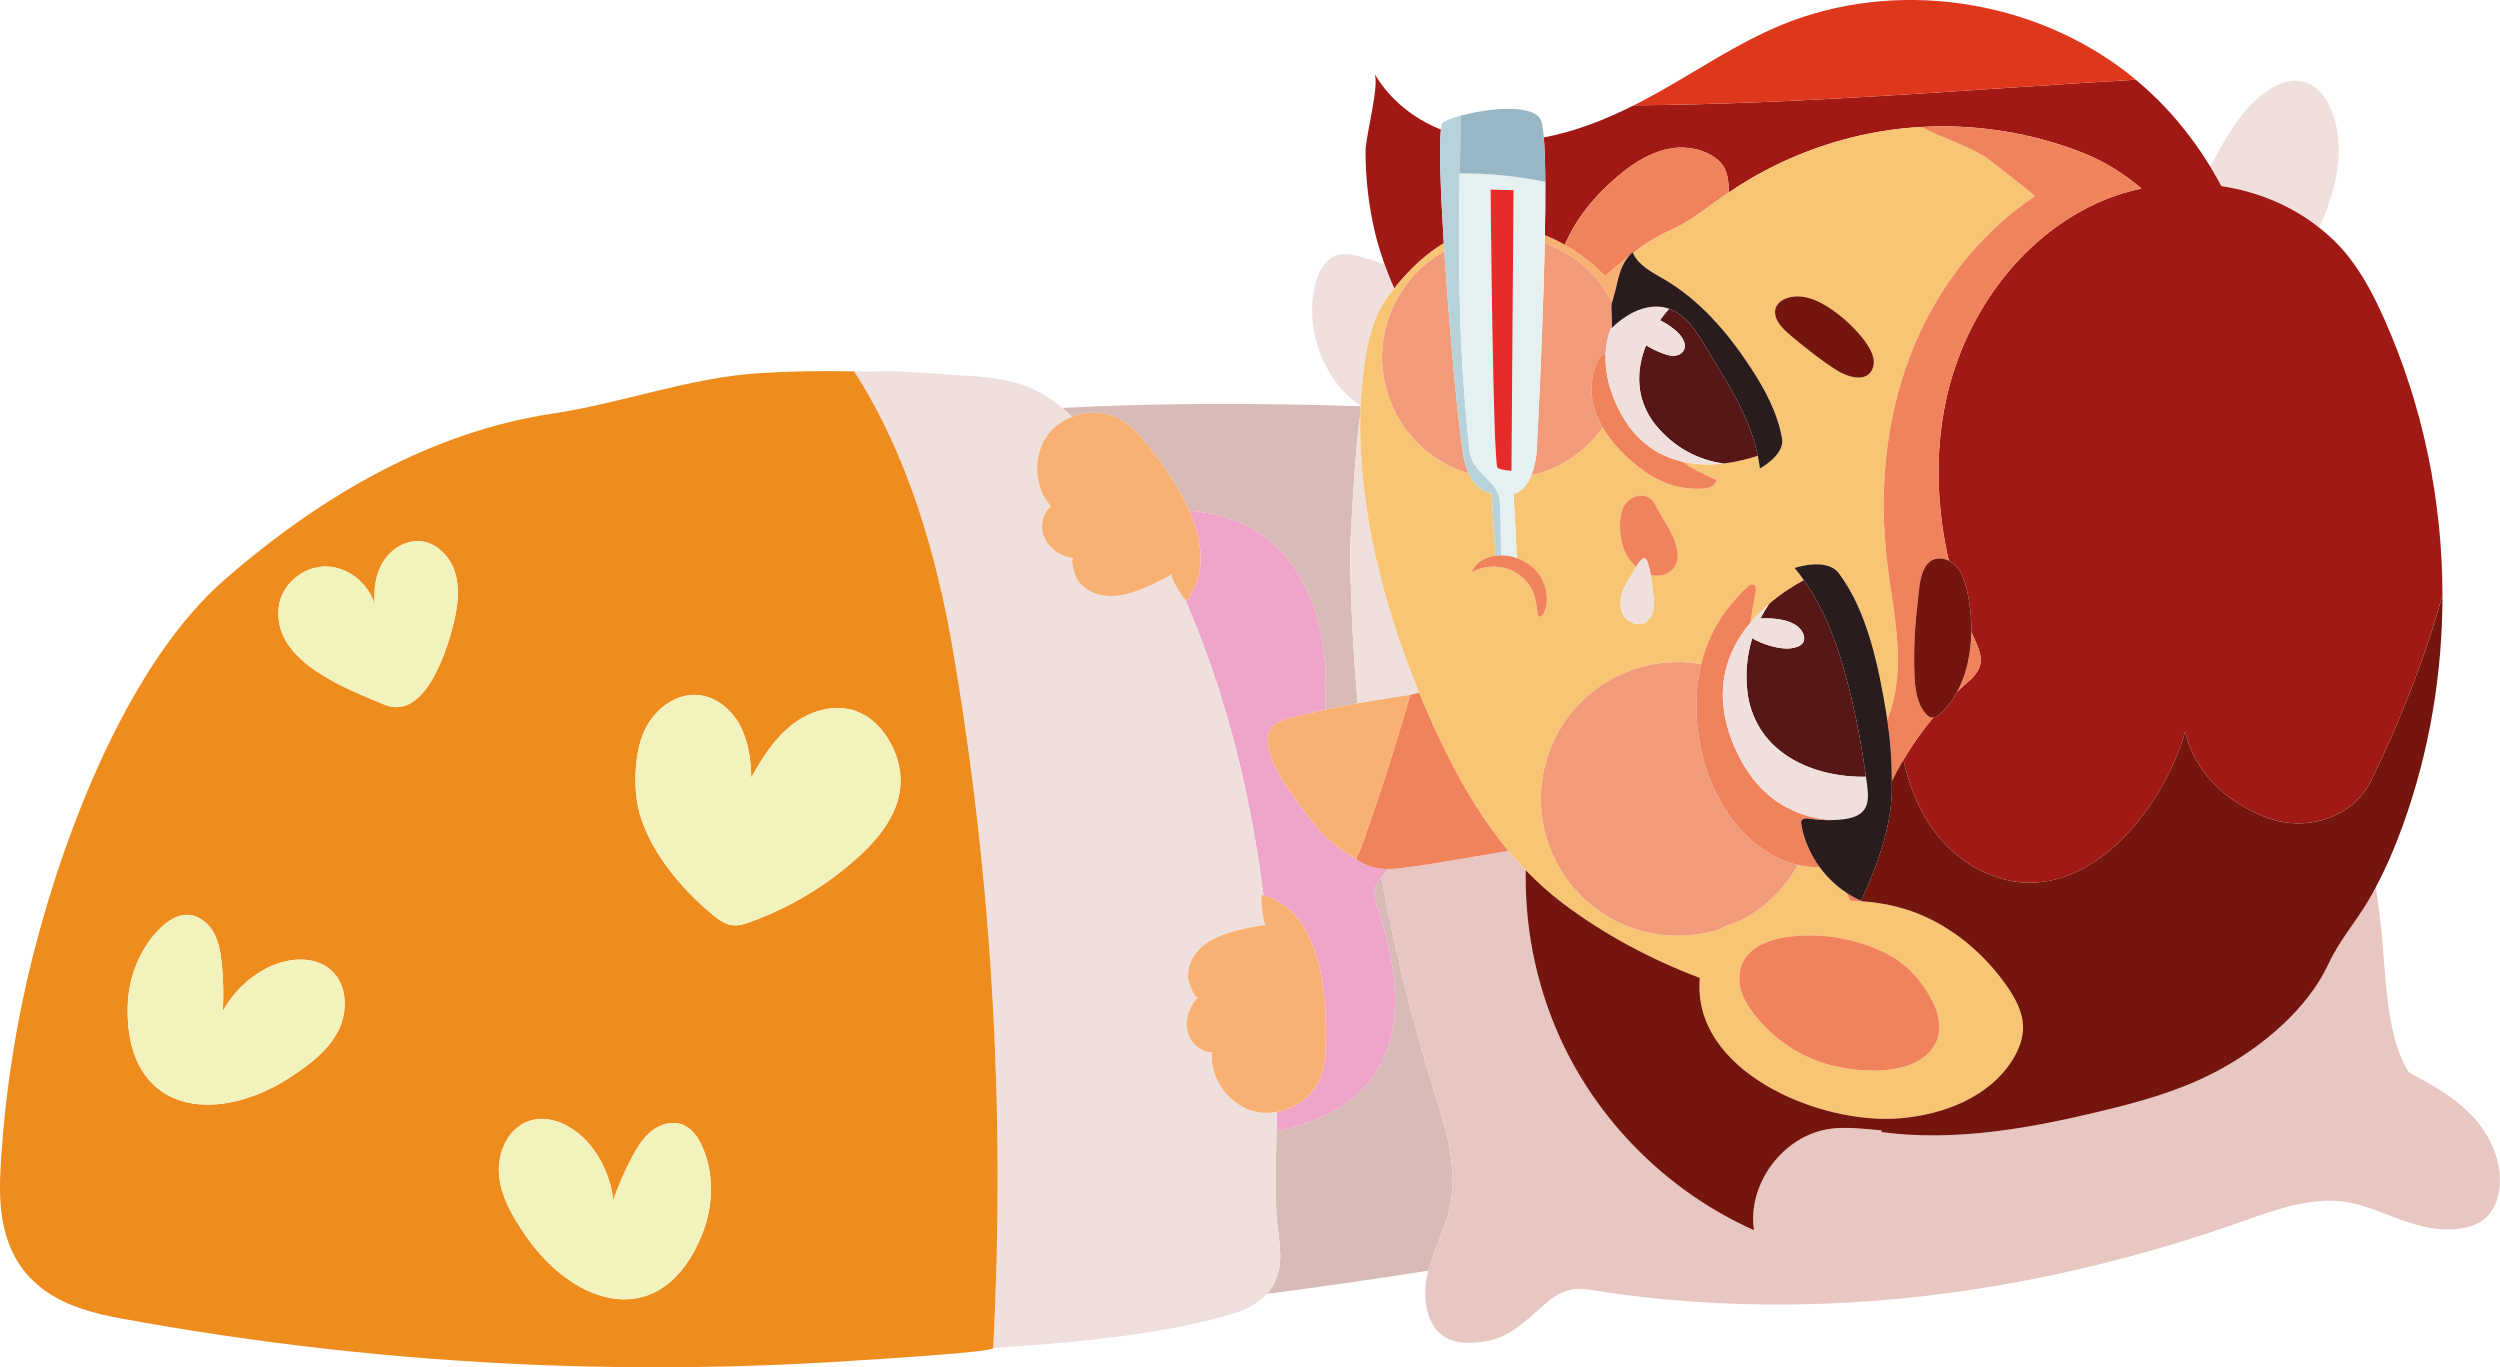 <svg xmlns="http://www.w3.org/2000/svg" id="Layer_2" width="1978.25" height="1081.91" viewBox="0 0 1978.25 1081.91"><g id="Capa_1"><path d="m1134.19,861.49c-1.12-3.62-2.21-7.25-3.31-10.89-15.49-51.27-28.08-103.55-37.84-156.47-2.42,3.08-4.61,6.35-5.32,10.15-.89,4.85.77,9.77,2.36,14.44,14.96,44.03,23.23,96.43-4.2,133.98-15.02,20.56-38.03,32.26-62.05,38.98-3.39.95-8.2,2.32-13.7,3.74-.46,21.45-1.17,42.94-.12,64.2,1.12,22.64,9.51,44.64-7.53,64.15,8.09-1.04,16.18-2.08,24.26-3.16,34.55-4.64,69.05-9.79,103.54-15.16,4.55-17.26,13.39-33.18,17.12-50.67,6.66-31.26-3.83-63.1-13.21-93.29Z" fill="#d8bab6" stroke-width="0"></path><path d="m887.69,332.54c8,4.79,14.28,11.94,20.1,19.22,3.73,4.67,7.72,9.88,11.71,15.5,7.84,11.05,15.65,23.67,21.41,36.75,5.77.53,11.53,1.29,17.21,2.43,64.99,12.95,91.03,72.32,90.93,134.57-.01,6.75-.37,13.7-.28,20.55,8.39-1.81,16.87-3.47,25.54-5.02-3.53-39.79-5.57-79.76-5.88-119.78-.06-7.99,4.15-88.22,8.1-109.36.05-1.99.1-3.99.19-5.97-78.71-2.41-157.58-2.8-236.18,1.34,2.67,2.24,5.26,4.59,7.76,7.05,12.72-4.87,27.65-4.29,39.38,2.73Z" fill="#d8bab6" stroke-width="0"></path><path d="m1835.15,180.06c13.56-29.55,21.59-63.08,9.86-92.38-3.36-8.39-8.55-16.35-16.17-20.55-19.25-10.58-42.01,6.9-55.76,25.13-9.58,12.69-17.24,26.04-23.88,39.91,3,4.95,5.86,9.98,8.56,15.1,28.29,4.22,55.3,15.3,77.39,32.79Z" fill="#efe0de" stroke-width="0"></path><path d="m1098.12,234.92c1.73-2.35,3.46-4.59,5.19-6.76-2.87-6.27-5.35-12.61-7.64-18.96-6.07-2.09-12.17-4.08-18.33-5.84-6.55-1.87-13.59-3.53-20.06-1.17-9.69,3.54-14.84,14.85-17.08,25.44-7.47,35.4,7.93,74.43,36.52,93.49.56-12.71,1.78-25.26,3.77-37.57,2.72-16.91,7.32-34.59,17.62-48.62Z" fill="#efe0de" stroke-width="0"></path><path d="m1123,548.05c-28.23-68.69-48.42-147.09-46.47-220.65-3.95,21.15-8.16,101.37-8.1,109.36.32,40.02,2.35,79.99,5.88,119.78,13.24-2.37,26.94-4.53,41.66-6.72,0-.02,3-.77,7.02-1.77Z" fill="#efe0de" stroke-width="0"></path><path d="m1953.14,879.92c-12.47-12.16-27.58-20.99-42.83-28.99-1.95-1.02-3.99-2.11-5.18-4.05-18.59-30.24-17.29-86.17-21.9-120.96-1.06-8.02-2.13-16.05-3.19-24.07-1.86,3.49-3.7,6.98-5.71,10.38-10.23,17.36-23.23,32.03-31.7,50.32-16.79,36.26-52.97,66.06-87.67,84.68-29.6,15.88-62.34,24.87-95.02,32.66-56.09,13.36-114.09,23.54-171.24,15.9.14-.43.24-.88.38-1.32-13.67-1.17-27.64-3.06-40.95-1.24-36.84,5.04-65.64,43.43-60.19,80.21-64.78-28.81-118.86-80.99-149.97-144.71-20.73-42.47-31.15-89.86-30.72-137.09,0-1,.02-2.03.02-3.08-4.74-4.92-9.26-10.04-13.62-15.29-15.18,2.56-30.35,5.12-45.52,7.69-10.97,1.85-21.95,3.71-32.99,5.12-5.8.74-11.42,1.57-17.03,1.59-.89,1.19-1.79,2.37-2.71,3.51-.79.97-1.59,1.94-2.36,2.93,9.76,52.92,22.35,105.21,37.84,156.47,1.09,3.63,2.18,7.26,3.31,10.89,9.38,30.19,19.87,62.02,13.21,93.29-3.73,17.49-12.57,33.42-17.12,50.67-.28,1.06-.6,2.11-.85,3.18-4.22,18.51-.75,41.42,15.03,50.08,6.39,3.51,13.88,4.13,21.12,3.79,28.06-1.32,38.7-15.11,58.2-31.61,18.17-15.37,27.56-11.08,51.51-7.68,54.87,7.8,110.44,10.47,165.91,8.51,109.46-3.84,218.46-25.61,322.99-61.64,29.05-10.01,63.7-24.6,94.6-18.53,29.34,5.76,53.25,24.16,85.38,20.93,8.09-.81,16.39-3.05,22.65-8.63,7.85-7,11.28-18.33,11.41-29.12.26-19.61-9.15-38.15-22.14-51.88-.96-1.02-1.98-1.97-2.97-2.94Z" fill="#e8c7c3" stroke-width="0"></path><path d="m1085.24,685.85c-4.42-1.44-8.49-3.54-12.25-6.1.24-.59.45-1.19.69-1.78-.26.51-.47,1.07-.74,1.58-10.33-6.39-19.36-12.15-27.77-21.42-8.19-9.03-15.22-19.01-22.18-28.99-7.67-10.99-15.44-22.3-18.77-35.28-1.59-6.18-1.89-13.39,2.19-18.29,2.74-3.29,6.86-5.2,10.99-6.34,10.55-2.91,20.92-5.4,31.4-7.66-.09-6.85.27-13.8.28-20.55.1-62.25-25.94-121.62-90.93-134.57-5.69-1.13-11.44-1.9-17.21-2.43,7.88,17.86,11.94,36.57,6.92,53.31-1.55,5.2-5.21,14.81-9.23,18.12-.17-.14-.45-.47-.79-.88,25.84,59.33,43.56,122.45,54.75,186.27,2.77,15.82,5.14,31.69,7.19,47.61,5.26.98,12.82,5.65,16.82,8.54,24.54,17.71,31.15,56.66,32.35,88.69.26,6.89.27,13.46.15,19.43-.18,9.32-.81,18.81-4.24,27.48-5.65,14.28-19.44,24.57-34.46,27.31-.05,5.17-.14,10.35-.25,15.53,5.5-1.42,10.31-2.79,13.7-3.74,24.02-6.72,47.03-18.42,62.05-38.98,27.43-37.55,19.17-89.95,4.2-133.98-1.59-4.67-3.26-9.59-2.36-14.44.71-3.81,2.9-7.07,5.32-10.15.78-.99,1.58-1.97,2.36-2.93.92-1.14,1.82-2.31,2.71-3.51-4.29.01-8.56-.44-12.89-1.85Z" fill="#eea5c9" stroke-width="0"></path><path d="m1123,548.05c-4.02,1-7.02,1.75-7.02,1.77-3.21,10.92-6.45,21.85-9.77,32.76-.05.17-.1.33-.15.5-3.28,10.8-6.64,21.6-10.13,32.37-.01.04-.02.08-.04.11-.03.08-.06.16-.08.24-.66,2.04-1.35,4.07-2.02,6.11-2.87,8.71-5.8,17.4-8.88,26.06-.03.08-.06.17-.09.26-3.45,9.72-6.48,20.47-11.15,29.72-.23.59-.45,1.19-.69,1.78,3.76,2.56,7.83,4.66,12.25,6.1,4.32,1.41,8.6,1.86,12.89,1.85,5.6-.01,11.23-.84,17.03-1.59,11.04-1.42,22.02-3.27,32.99-5.12,15.17-2.57,30.35-5.13,45.52-7.69-19.17-23.06-34.88-48.97-48.42-76.18-7.77-15.61-15.25-32.05-22.24-49.07Z" fill="#f0835c" stroke-width="0"></path><path d="m1006.4,575.55c-4.08,4.9-3.77,12.11-2.19,18.29,3.33,12.98,11.11,24.29,18.77,35.28,6.96,9.97,13.99,19.96,22.18,28.99,8.41,9.27,17.44,15.03,27.77,21.42.27-.5.48-1.06.74-1.58,4.67-9.25,7.69-20.01,11.15-29.72.03-.09.06-.17.09-.26,3.07-8.65,5.97-17.37,8.84-26.09.67-2.03,1.4-4.05,2.06-6.08.03-.08.06-.16.08-.24.01-.04.02-.08.04-.11,3.48-10.76,6.84-21.55,10.13-32.37.05-.17.1-.33.15-.5,3.31-10.9,6.55-21.83,9.77-32.76-14.73,2.19-28.43,4.35-41.66,6.72-8.67,1.55-17.14,3.21-25.54,5.02-10.47,2.26-20.85,4.75-31.4,7.66-4.13,1.14-8.24,3.05-10.99,6.34Z" fill="#f8b172" stroke-width="0"></path><path d="m1222.48,186.24c5.64,2.21,10.91,4.8,15.72,7.55,9.15-21.62,24.76-40.01,43.11-55.31,9.22-7.68,19.54-14.56,30.79-18.44,4.51-1.56,9.16-2.63,13.96-3.08,12.69-1.19,29.66,3.1,37.4,14.18,3.6,5.15,4.58,13.21,4.56,21.14,2.85-1.95,5.73-3.84,8.64-5.69,33.81-21.29,71.83-35.94,111.26-42.53,10.82-1.83,21.72-3.04,32.68-3.61h.02c43.61-2.42,87.74,4.7,128.31,20.81,16.63,6.58,31.76,16.33,45.68,27.92-9.56,2.02-18.96,4.77-28,8.43-65.07,26.3-111.42,89.43-126.49,157.97-2.88,13.1-4.7,26.38-5.57,39.72-1.74,27.09.48,54.44,5.92,81.04.51,2.48,1.13,4.94,1.69,7.4,2.74,1.41,5.18,3.49,7.07,5.93,3.7,4.76,5.6,10.67,7.01,16.54,2.5,10.43,3.84,22.06,3.66,33.81,6.59,15.29,13.65,25.4-1.79,38.8-3.23,2.8-6.36,5.72-9.43,8.68-3.41,6.29-7.62,12.05-12.85,16.94-1.71,1.6-3.79,3.11-6.04,3.34-8.73,10.5-16.63,21.7-23.59,33.45,9.67,45.65,37.54,86.36,86.09,96.07,66.18,11.41,120.95-61.61,136.92-118.66,6.85,31.94,31.95,54.76,59.33,66.17,34.23,15.97,75.3,2.28,88.99-29.66,22.4-46.6,41.61-94.96,55.19-144.39-.1-74.75-15.43-149.5-45.83-217.8-7.92-17.8-16.9-35.31-29.05-50.54-6.69-8.4-14.38-15.78-22.69-22.35-22.1-17.49-49.1-28.57-77.39-32.79-2.7-5.12-5.56-10.15-8.56-15.1-15.82-26.08-35.73-49.62-59.23-69.13-132.37,7.84-264.74,19.34-397.11,20.32-22.72,11.42-46.56,20.75-71.24,25.4.73,8.83,1.09,20.94,1.18,35.13.08,12.77-.06,27.21-.33,42.36Z" fill="#a11915" stroke-width="0"></path><path d="m1142.48,192.48c-2.54-40.87-3.83-76.45-2.29-89.93-21.59-8.73-40.42-23.52-52.68-44.41,4.54,7.74-6.96,49.99-6.97,61.34-.02,21.91,2.55,43.82,7.64,65.14,1.93,8.06,4.51,16.32,7.49,24.59,2.29,6.35,4.77,12.69,7.64,18.96,13.13-16.51,26.3-28.01,39.17-35.67Z" fill="#a11915" stroke-width="0"></path><path d="m1686.86,60.44c-76.71-61.7-187.66-78.14-278.48-40.15-33.56,14.04-63.88,34.63-95.6,52.44-6.54,3.67-13.18,7.22-19.92,10.61,132.37-.97,264.74-12.47,397.11-20.32-1.04-.86-2.06-1.74-3.11-2.59Z" fill="#de371c" stroke-width="0"></path><path d="m1326.05,116.96c-4.79.44-9.45,1.52-13.96,3.08-11.25,3.88-21.57,10.76-30.79,18.44-18.35,15.31-33.95,33.69-43.11,55.31,19.62,11.18,31.8,24.81,31.8,24.81,6.07-5.3,12.3-10.66,18.75-15.74.92-1.12,1.89-2.23,3.01-3.32.1.25.26.47.37.72,9.23-7.02,18.95-13.36,29.41-17.96,8.51-3.76,15.97-8.39,23.18-13.42,7.44-5.18,14.65-10.74,22.57-16.13.24-.16.48-.31.72-.47.02-7.93-.96-15.99-4.56-21.14-7.75-11.07-24.71-15.37-37.4-14.18Z" fill="#f0835c" stroke-width="0"></path><path d="m1123,548.05c7,17.02,14.47,33.47,22.24,49.07,13.54,27.2,29.25,53.12,48.42,76.18,4.36,5.25,8.88,10.37,13.62,15.29,8.98,9.32,18.64,18.06,29.16,26.03,32.57,24.63,69.63,44.44,108.67,59.23-6.87,73.6,94.34,116.44,158.41,111.07,34.82-2.92,71.23-17.06,89.4-46.91,4.56-7.5,7.88-16.01,7.91-24.8.04-12.16-6.13-23.45-13.13-33.39-15.95-22.66-37.35-41.67-62.39-53.54-16.67-7.9-34.4-11.91-52.48-13.12-2.89-.19-5.79-.34-8.7-.39-1.1-2.04-2.07-4.13-2.92-6.25-8.25-5.41-15.48-12.35-21.31-20.33-5.81.16-11.64-.44-17.34-1.74-10.01,18.21-25.26,33.61-44.66,43.73-3.71,1.29-7.38,2.61-10.98,4-2.24.86-4.44,1.87-6.44,3.18-54.22,17.29-113.18-10.36-133.92-64.16-21.53-55.85,6.29-118.56,62.13-140.09,19.01-7.33,38.79-8.82,57.5-5.55,1.9-7.93,4.51-15.67,7.99-23.05,6.59-13.96,17.53-28,28.87-38.42,1-.91,2.2-1.82,3.55-1.7,3,.27,3.18,4.57,2.51,7.52-1.7,7.45-3.03,15-3.83,22.6,4.67-5.54,9.69-10.47,14.72-14.77,10.28-8.77,20.5-14.96,27.4-18.67-2.34-3.29-4.78-6.51-7.39-9.59,0,0,25.31-8.76,34.98,4.08,22.93,30.45,31.74,75.17,37.79,111.88.25,1.53.41,3.05.65,4.58,2.39-6.68,4.41-13.48,5.81-20.48,6.87-34.5-1.83-69.92-5.98-104.85-6.45-54.42-1.64-110.6,17.71-161.88,19.35-51.27,53.63-97.41,99.35-127.62,0-.6-36.42-29.12-39.98-31.31-15.1-9.27-31.63-14.04-47.14-21.98-.94-.48-1.8-.96-2.6-1.44h-.02c-10.95.57-21.86,1.78-32.68,3.61-39.43,6.59-77.45,21.24-111.26,42.53-2.91,1.86-5.79,3.74-8.64,5.69-.24.16-.48.31-.72.47-7.92,5.39-15.13,10.95-22.57,16.13-7.21,5.02-14.67,9.66-23.18,13.42-10.46,4.6-20.17,10.94-29.41,17.96,4.4,9.61,14.69,15,23.92,20.31,29.1,16.74,51.24,42.87,69.37,70.54,11.09,16.92,21.13,35.63,24.68,55.76,2.34,13.29-17.54,23.81-17.54,23.81-.4-3.37-.98-6.71-1.66-10.03-6.23,2.11-15.89,4.84-27.16,6.12-10.1,1.15-21.5,1.1-32.87-1.57,8.42,5.9,17.82,10.32,27.19,14.61-.18,4.89-6.48,6.66-11.37,6.9-2.75.13-5.41.12-8-.04-19.54-1.18-35.05-10.29-50.05-23.83-8.03-7.24-15.21-15.55-20.47-24.6-10.56,14.93-25.47,27.03-43.82,34.1-4.18,1.61-8.41,2.8-12.65,3.8-2.73,6.79-7.08,12.82-14.05,14.83l2.73,50.71c6.18,2.17,11.79,5.88,15.98,10.91,6.68,8.02,9.42,19.34,6.53,29.37-1.05,3.65-5.16,9.82-6.26,3.14-.88-5.42-1.1-10.69-3.19-15.87-3.63-9.02-11.49-16.18-20.74-19.2s-19.71-1.9-28.24,2.78c1.75-4.64,5.54-8.36,10-10.56,2.93-1.44,6.14-2.22,9.4-2.56-2.09-13.78-3.45-49.08-3.45-49.08,0,0-10.88-.54-18.11-15.96-27.52-8.24-51.1-28.57-62.23-57.44-17.43-45.21,1.68-95.42,42.79-118.38-.14-2.13-.27-4.25-.4-6.36-12.87,7.66-26.04,19.17-39.17,35.67-1.73,2.18-3.46,4.41-5.19,6.76-10.29,14.03-14.9,31.72-17.62,48.62-1.99,12.31-3.21,24.87-3.77,37.57,0,.1-.01.21-.02.31-.09,1.99-.14,3.98-.19,5.97-1.95,73.56,18.24,151.96,46.47,220.65Zm407.51,247.2c4.75,10.02,5.87,22.4.22,31.94-15.73,26.56-65.38,21.76-89.7,13.44-23.72-8.11-44.57-24.38-58.21-45.43-9.94-15.34-9.17-35.14,6.92-45.5,5.1-3.29,10.82-5.41,16.75-6.81,3.72-.88,7.53-1.48,11.32-1.89,23.49-2.61,47.6,1.31,69.2,10.83,20.57,9.06,33.85,23.07,43.5,43.43Zm-125.45-551.45c1.29-3.93,5.06-6.57,8.97-7.91,12.12-4.15,25.3,1.94,35.79,9.27,6.52,4.56,12.66,9.7,18.07,15.54,6.3,6.8,17.43,19.4,14.32,29.75-4.08,13.58-20.97,7.61-29.1,2.4-12.29-7.88-23.78-16.97-34.97-26.34-3.89-3.26-7.8-6.6-10.59-10.84-2.31-3.49-3.8-7.9-2.49-11.88Zm-120.43,157.21c4.03-7.79,15.37-12.39,22.49-5.6l.78.84c1.06,1.28,1.83,2.79,2.58,4.28,6.07,12.08,16.72,24.72,17.1,38.53.32,12.67-10.84,18.31-21.37,15.98.95,5.28,1.54,10.65,2.07,15.92.4,3.98.74,8.04-.07,11.96-.81,3.92-2.95,7.75-6.45,9.69-5.43,3-12.79.39-16.31-4.72-3.53-5.1-3.74-11.93-2.04-17.9,1.71-5.97,5.12-11.28,8.48-16.5.75-1.17,1.72-2.98,2.8-4.83-2.82-2.56-5.28-5.53-7.17-8.84-4.44-7.76-5.87-16.96-5.61-25.9.13-4.44.69-8.98,2.73-12.92Z" fill="#f7c573" stroke-width="0"></path><path d="m1275.59,239.29c.86-3.62,2.19-7.12,3-10.76,1.76-7.89,3.28-14.93,7.07-21.32.88-1.49,1.93-2.93,3.09-4.35-6.45,5.08-12.68,10.44-18.75,15.74,0,0-12.17-13.63-31.8-24.81-4.82-2.74-10.08-5.34-15.72-7.55-.04,2-.07,4.01-.12,6.03,22.49,8.12,41.87,24.46,53.23,47.02Z" fill="#f8b172" stroke-width="0"></path><path d="m1558.12,538.81c15.44-13.4,8.38-23.51,1.79-38.8-.25,16.61-3.61,33.43-11.22,47.48,3.08-2.97,6.2-5.88,9.43-8.68Z" fill="#f0835c" stroke-width="0"></path><path d="m1497.01,618.16c2.86-5.75,5.91-11.41,9.19-16.93,6.96-11.75,14.86-22.95,23.59-33.45-.46.05-.92.12-1.4.04-1.96-.33-3.53-1.79-4.79-3.31-7.22-8.67-8.41-20.75-8.76-32.02-.57-18.46.29-36.96,2.57-55.29,1.33-10.69,1.22-34.14,16.29-35.31,2.95-.23,5.84.5,8.46,1.85-.56-2.47-1.18-4.92-1.69-7.4-5.44-26.6-7.66-53.95-5.92-81.04.86-13.34,2.68-26.62,5.57-39.72,15.07-68.54,61.42-131.67,126.49-157.97,9.04-3.65,18.44-6.4,28-8.43-13.92-11.59-29.05-21.34-45.68-27.92-40.57-16.11-84.71-23.23-128.31-20.81.8.48,1.66.96,2.6,1.44,15.52,7.94,32.04,12.71,47.14,21.98,3.56,2.19,39.98,30.71,39.98,31.31-45.72,30.21-80,76.35-99.35,127.62-19.35,51.28-24.16,107.46-17.71,161.88,4.16,34.93,12.85,70.35,5.98,104.85-1.4,7-3.41,13.8-5.81,20.48,2.41,16.04,3.58,32,3.56,48.16Z" fill="#f0835c" stroke-width="0"></path><path d="m1472.62,712.73c-3.97-1.74-7.77-3.85-11.39-6.22.85,2.12,1.82,4.21,2.92,6.25,2.91.05,5.8.19,8.7.39-.01-.3,0-.61,0-.92-.08.16-.15.33-.23.5Z" fill="#f0835c" stroke-width="0"></path><path d="m1788.53,644.81c-27.38-11.41-52.48-34.23-59.33-66.17-15.97,57.04-70.74,130.07-136.92,118.66-48.55-9.71-76.42-50.42-86.09-96.07-3.28,5.53-6.33,11.18-9.19,16.93,0,2.82.05,5.62-.03,8.46-.35,13.11-2.75,26.22-6.36,39.06-3.63,12.87-8.47,25.47-13.69,37.53-1.31,3.03-2.68,6.04-4.09,9.02,0,.31,0,.61,0,.92,18.07,1.21,35.81,5.22,52.48,13.12,25.04,11.86,46.44,30.88,62.39,53.54,7,9.94,13.17,21.23,13.13,33.39-.03,8.79-3.35,17.3-7.91,24.8-18.17,29.85-54.58,44-89.4,46.91-64.07,5.37-165.28-37.47-158.41-111.07-39.04-14.79-76.1-34.59-108.67-59.23-10.52-7.97-20.18-16.71-29.16-26.03,0,1.05-.01,2.08-.02,3.08-.44,47.23,9.98,94.62,30.72,137.09,31.11,63.71,85.19,115.9,149.97,144.71-5.46-36.79,23.34-75.17,60.19-80.21,13.31-1.82,27.27.06,40.95,1.24-.14.43-.24.88-.38,1.32,57.15,7.64,115.15-2.54,171.24-15.9,32.68-7.78,65.42-16.78,95.02-32.66,34.7-18.62,70.88-48.43,87.67-84.68,8.47-18.29,21.47-32.97,31.7-50.32,2.01-3.4,3.85-6.9,5.71-10.38,8.28-15.55,15.21-31.81,21.2-48.36,21.14-58.44,31.57-120.58,31.48-182.73-13.58,49.43-32.79,97.79-55.19,144.39-13.69,31.94-54.76,45.64-88.99,29.66Z" fill="#74160d" stroke-width="0"></path><path d="m1418.15,266.51c11.2,9.37,22.68,18.46,34.97,26.34,8.13,5.21,25.02,11.18,29.1-2.4,3.11-10.35-8.02-22.95-14.32-29.75-5.41-5.84-11.55-10.99-18.07-15.54-10.49-7.34-23.68-13.42-35.79-9.27-3.91,1.34-7.68,3.99-8.97,7.91-1.31,3.98.18,8.38,2.49,11.88,2.79,4.23,6.7,7.58,10.59,10.84Z" fill="#74160d" stroke-width="0"></path><path d="m1517.41,477.2c-2.28,18.33-3.15,36.83-2.57,55.29.35,11.27,1.54,23.35,8.76,32.02,1.27,1.52,2.84,2.98,4.79,3.31.47.08.93,0,1.4-.04,2.25-.23,4.33-1.74,6.04-3.34,5.23-4.89,9.44-10.65,12.85-16.94,7.61-14.05,10.97-30.87,11.22-47.48.18-11.75-1.16-23.39-3.66-33.81-1.41-5.87-3.31-11.78-7.01-16.54-1.89-2.43-4.33-4.52-7.07-5.93-2.62-1.35-5.52-2.08-8.46-1.85-15.06,1.17-14.96,24.62-16.29,35.31Z" fill="#74160d" stroke-width="0"></path><path d="m1264.24,285.62c.77-1.71,1.7-3.46,3.26-4.51.92-.61,1.97-.87,3.04-.9.38-8.39,2.23-15.94,4.95-22.62.33-4.63-.7-14.45-.24-16.87.09-.48.23-.96.34-1.44-11.36-22.55-30.74-38.9-53.23-47.02-1.5,72.57-6.06,158.5-6.06,158.5,0,0,.07,13.78-4.57,25.35,4.24-1,8.47-2.19,12.65-3.8,18.34-7.07,33.25-19.17,43.82-34.1-9.14-15.74-12.43-33.77-3.95-52.61Z" fill="#f29b7b" stroke-width="0"></path><path d="m1142.89,198.84c-41.12,22.96-60.22,73.16-42.79,118.38,11.13,28.87,34.71,49.21,62.23,57.44-1.21-2.58-2.33-5.52-3.26-9-3.72-13.81-11.65-96.68-16.17-166.82Z" fill="#f29b7b" stroke-width="0"></path><path d="m1142.48,192.48c.13,2.11.26,4.23.4,6.36,4.53,70.14,12.45,153.01,16.17,166.82.94,3.48,2.06,6.42,3.26,9,7.23,15.42,18.11,15.96,18.11,15.96,0,0,1.36,35.3,3.45,49.08,1.38-.14,2.76-.21,4.14-.2-.82-15.83.08-31.2-1.53-45.62-2.64-13.63-22.38-20.89-23.67-37.45-1.17-10.49-2.16-20.9-3.05-31.26-.3-3.5-.54-6.97-.81-10.46-.53-6.88-1.04-13.75-1.46-20.58-.25-4.02-.47-8.04-.69-12.06-.34-6.35-.64-12.68-.89-19-.16-4.05-.33-8.11-.46-12.16-.21-6.54-.37-13.07-.51-19.59-.08-3.65-.18-7.3-.24-10.94-.14-9.67-.22-19.32-.23-28.97,0-1.68.01-3.37.02-5.05,0-2.05.03-4.09.04-6.13.03-6.33.05-12.65.13-18.98.05-4.88.14-9.77.22-14.65.05-3.11.08-6.21.14-9.32.03-1.5.08-3.01.11-4.5.17-8.36.36-16.74.58-25.12.14-5.39.26-10.76.41-16.17-6.86,1.84-12.15,3.84-14.35,5.43-.7.5-1.21,2.46-1.58,5.64-1.54,13.49-.26,49.06,2.29,89.93Z" fill="#b8d2dc" stroke-width="0"></path><path d="m1222.36,192.27c.04-2.03.08-4.03.12-6.03.28-15.14.42-29.59.33-42.36-22.18-4.45-45.02-6.95-67.79-6.61-.06,3.11-.09,6.21-.14,9.32-.08,4.89-.16,9.77-.22,14.65-.07,6.33-.1,12.66-.13,18.98,0,2.04-.03,4.09-.03,6.13,0,1.69-.03,3.37-.02,5.06,0,9.65.09,19.3.23,28.97.06,3.64.16,7.3.24,10.94.14,6.52.29,13.05.51,19.59.13,4.05.3,8.1.46,12.16.26,6.32.55,12.65.89,19,.21,4.01.44,8.03.69,12.06.42,6.84.93,13.7,1.46,20.58.27,3.49.51,6.96.81,10.46.89,10.36,1.88,20.77,3.05,31.26,1.29,16.56,21.03,23.82,23.67,37.45,1.61,14.42.71,29.79,1.53,45.62.31,0,.63-.02.94-.01,3.89.15,7.77.89,11.45,2.19l-2.73-50.71c6.97-2.01,11.32-8.04,14.05-14.83,4.65-11.56,4.57-25.35,4.57-25.35,0,0,4.56-85.94,6.06-158.5Zm-42.84-42.27l18.13.5-1.61,222.11s-9.96-.87-11.08-2.51c-3.62-5.29-5.44-220.1-5.44-220.1Z" fill="#e5f1f0" stroke-width="0"></path><path d="m1155.13,132.77c-.03,1.5-.08,3.01-.11,4.5,22.77-.34,45.6,2.16,67.79,6.61-.09-14.18-.45-26.3-1.18-35.13-.61-7.43-1.48-12.53-2.67-14.49-7.55-12.42-42.25-8.32-62.84-2.79-.15,5.42-.25,10.78-.39,16.18-.21,8.38-.43,16.77-.6,25.12Z" fill="#97b7c4" stroke-width="0"></path><path d="m1188.02,439.5c-1.38-.02-2.76.05-4.14.2-3.26.34-6.46,1.11-9.4,2.56-4.45,2.19-8.25,5.91-10,10.56,8.53-4.68,18.99-5.79,28.24-2.78s17.11,10.17,20.74,19.2c2.08,5.18,2.3,10.45,3.19,15.87,1.1,6.68,5.21.51,6.26-3.14,2.89-10.03.15-21.35-6.53-29.37-4.19-5.03-9.8-8.74-15.98-10.91-3.68-1.29-7.56-2.04-11.45-2.19-.31-.01-.63.02-.94.01Z" fill="#f0835c" stroke-width="0"></path><path d="m1196.04,372.61l1.61-222.11-18.13-.5s1.82,214.82,5.44,220.1c1.12,1.63,11.08,2.51,11.08,2.51Z" fill="#e62c2b" stroke-width="0"></path><path d="m1374.34,652.97c-19.32-23.12-29.56-53.04-31.59-83.1-1-14.83,0-29.9,3.46-44.32-18.71-3.27-38.49-1.78-57.5,5.55-55.84,21.53-83.66,84.25-62.13,140.09,20.74,53.8,79.7,81.44,133.92,64.16,2-1.31,4.2-2.32,6.44-3.18,3.61-1.39,7.28-2.71,10.98-4,19.4-10.13,34.65-25.53,44.66-43.73-3.32-.76-6.59-1.7-9.76-2.9-15.09-5.76-28.12-16.18-38.48-28.58Z" fill="#f29b7b" stroke-width="0"></path><path d="m1425.32,652.05c-.13-.72-.24-1.47-.04-2.18.7-2.47,4.15-2.48,6.69-2.07,5.96.98,12.02,1.31,18.05,1.11-25.38-1.58-58.06-13.21-77.33-57.45-19.07-43.79-6.3-76.53,12.61-98.98.8-7.6,2.13-15.15,3.83-22.6.68-2.94.49-7.24-2.51-7.52-1.35-.12-2.55.79-3.55,1.7-11.34,10.43-22.28,24.47-28.87,38.42-3.49,7.39-6.1,15.13-7.99,23.05-3.45,14.43-4.45,29.49-3.46,44.32,2.03,30.06,12.27,59.98,31.59,83.1,10.36,12.39,23.39,22.82,38.48,28.58,3.17,1.21,6.45,2.15,9.76,2.9,5.69,1.3,11.53,1.9,17.34,1.74-7.38-10.09-12.53-21.8-14.6-34.13Z" fill="#f0835c" stroke-width="0"></path><path d="m1278.28,318.36c-6.18-14.25-8.26-26.95-7.74-38.14-1.07.03-2.12.28-3.04.9-1.56,1.05-2.48,2.79-3.26,4.51-8.48,18.84-5.19,36.87,3.95,52.61,5.26,9.06,12.44,17.36,20.47,24.6,15,13.53,30.51,22.65,50.05,23.83,2.59.16,5.25.17,8,.04,4.89-.24,11.18-2,11.37-6.9-9.37-4.29-18.77-8.71-27.19-14.61-20-4.7-39.93-17.58-52.61-46.83Z" fill="#f0835c" stroke-width="0"></path><path d="m1359.17,290.25c-10.41-16.42-20.41-39.44-38.38-45.92-2.58,2.88-5,5.89-7.26,9.03,5.39,2.82,10.56,6.1,14.82,10.49,3.51,3.62,6.42,9.13,3.94,13.52-1.47,2.59-4.51,3.98-7.48,4.16-2.97.17-5.9-.7-8.69-1.73-4.74-1.74-9.3-3.96-13.6-6.61-8.21,20.38-8.1,42.95,7.11,62.56,14.7,18.13,33.7,28.22,54.14,31.01,11.27-1.28,20.92-4.01,27.16-6.12-5.19-25.2-18.16-48.97-31.74-70.4Z" fill="#571717" stroke-width="0"></path><path d="m1309.62,335.75c-15.2-19.61-15.32-42.18-7.11-62.56,4.3,2.65,8.86,4.87,13.6,6.61,2.79,1.03,5.72,1.9,8.69,1.73,2.97-.17,6.01-1.56,7.48-4.16,2.48-4.39-.42-9.9-3.94-13.52-4.26-4.39-9.43-7.66-14.82-10.49,2.26-3.14,4.68-6.15,7.26-9.03-5.93-2.14-12.73-2.48-20.7-.17-9.6,2.78-17.95,8.86-25.17,15.77.31-.3.48-1.16.56-2.33-2.72,6.69-4.57,14.23-4.95,22.62-.51,11.19,1.56,23.89,7.74,38.14,12.68,29.25,32.6,42.13,52.61,46.83,11.37,2.67,22.76,2.72,32.87,1.57-20.43-2.79-39.43-12.88-54.14-31.01Z" fill="#efe0de" stroke-width="0"></path><path d="m1288.75,202.86c-1.16,1.42-2.21,2.86-3.09,4.35-3.79,6.39-5.31,13.43-7.07,21.32-.81,3.64-2.14,7.15-3,10.76-.11.48-.25.95-.34,1.44-.46,2.42.57,12.24.24,16.87-.09,1.18-.25,2.04-.56,2.33,7.22-6.92,15.56-12.99,25.17-15.77,7.97-2.3,14.77-1.96,20.7.17,17.97,6.47,27.97,29.49,38.38,45.92,13.58,21.42,26.55,45.19,31.74,70.4.68,3.32,1.26,6.66,1.66,10.03,0,0,19.88-10.51,17.54-23.81-3.54-20.13-13.58-38.84-24.68-55.76-18.13-27.66-40.28-53.8-69.37-70.54-9.23-5.31-19.52-10.7-23.92-20.31-.11-.25-.27-.47-.37-.72-1.13,1.08-2.1,2.19-3.01,3.32Z" fill="#2a1b1c" stroke-width="0"></path><path d="m1417.82,740.99c-3.79.42-7.59,1.02-11.32,1.89-5.92,1.4-11.64,3.53-16.75,6.81-16.09,10.36-16.86,30.17-6.92,45.5,13.63,21.04,34.48,37.31,58.21,45.43,24.31,8.32,73.97,13.12,89.7-13.44,5.65-9.54,4.53-21.92-.22-31.94-9.65-20.35-22.93-34.36-43.5-43.43-21.6-9.52-45.71-13.44-69.2-10.83Z" fill="#f0835c" stroke-width="0"></path><path d="m1395.5,489.33c4.45-.14,8.92.17,13.31.92,6.96,1.19,14.38,4.01,17.64,10.27,1.3,2.49,1.76,5.65.27,8.03-1.08,1.73-3,2.76-4.94,3.42-5.66,1.93-11.88,1.32-17.69-.06-5.4-1.28-10.64-3.21-15.58-5.73-.66-.34-1.31-.73-1.94-1.16-4.34,13.82-5.78,28.93-3.53,45.05,7.41,45.86,51.4,65.35,93.49,64.58-.12-.84-.24-1.67-.36-2.52-2.56-18.55-5.84-37.02-10.07-55.27-7.77-33.5-18.38-69.28-38.67-97.8-6.91,3.71-17.13,9.9-27.4,18.67-2.67,3.78-4.98,7.78-7.1,11.88.74-.14,1.56-.25,2.57-.28Z" fill="#571717" stroke-width="0"></path><path d="m1372.7,591.47c19.26,44.24,51.94,55.87,77.33,57.45,3.19-.11,6.37-.31,9.53-.75,21.93-3.01,19.38-16.86,16.97-33.53-42.09.76-86.08-18.72-93.49-64.58-2.25-16.11-.81-31.23,3.53-45.05.63.43,1.28.82,1.94,1.16,4.94,2.52,10.18,4.44,15.58,5.73,5.82,1.38,12.04,1.99,17.69.06,1.94-.66,3.86-1.68,4.94-3.42,1.49-2.38,1.03-5.54-.27-8.03-3.26-6.26-10.68-9.08-17.64-10.27-4.39-.75-8.86-1.05-13.31-.92-1.02.03-1.83.13-2.57.28,2.12-4.1,4.43-8.1,7.1-11.88-5.03,4.29-10.05,9.23-14.72,14.77-18.91,22.45-31.68,55.19-12.61,98.98Z" fill="#efe0de" stroke-width="0"></path><path d="m1472.85,712.24c1.41-2.98,2.78-5.99,4.09-9.02,5.21-12.06,10.06-24.66,13.69-37.53,3.62-12.84,6.02-25.95,6.36-39.06.07-2.83.03-5.64.03-8.46.02-16.17-1.15-32.12-3.56-48.16-.23-1.53-.39-3.05-.65-4.58-6.05-36.71-14.86-81.43-37.79-111.88-9.67-12.84-34.98-4.08-34.98-4.08,2.61,3.08,5.05,6.3,7.39,9.59,20.29,28.52,30.9,64.3,38.67,97.8,4.23,18.25,7.5,36.71,10.07,55.27.12.85.24,1.69.36,2.52,2.42,16.67,4.97,30.52-16.97,33.53-3.16.43-6.34.64-9.53.75-6.04.2-12.09-.13-18.05-1.11-2.54-.41-5.99-.4-6.69,2.07-.2.71-.09,1.45.04,2.18,2.06,12.33,7.22,24.04,14.6,34.13,5.83,7.98,13.07,14.92,21.31,20.33,3.62,2.37,7.41,4.48,11.39,6.22.08-.16.15-.33.23-.5Z" fill="#2a1b1c" stroke-width="0"></path><path d="m1294.69,448.67c3.05-5.24,6.98-10.79,9.4-2.83.91,3,1.57,6.09,2.12,9.21,10.53,2.33,21.7-3.31,21.37-15.98-.38-13.81-11.03-26.46-17.1-38.53-.75-1.49-1.52-3-2.58-4.28l-.78-.84c-7.12-6.79-18.46-2.19-22.49,5.6-2.04,3.94-2.6,8.48-2.73,12.92-.27,8.94,1.16,18.14,5.61,25.9,1.9,3.31,4.35,6.28,7.17,8.84Z" fill="#f0835c" stroke-width="0"></path><path d="m1294.69,448.67c-1.08,1.85-2.04,3.66-2.8,4.83-3.36,5.22-6.77,10.53-8.48,16.5-1.71,5.97-1.49,12.8,2.04,17.9,3.53,5.11,10.88,7.72,16.31,4.72,3.5-1.94,5.64-5.77,6.45-9.69.82-3.92.47-7.98.07-11.96-.52-5.27-1.12-10.64-2.07-15.92-.56-3.11-1.21-6.21-2.12-9.21-2.42-7.96-6.35-2.41-9.4,2.83Z" fill="#efe0de" stroke-width="0"></path><path d="m1010.02,959.62c-1.05-21.26-.35-42.75.12-64.2.11-5.18.19-10.36.25-15.53-5.66,1.04-11.5,1.03-17.14-.28-20.6-4.8-36.05-25.97-34.33-47.05-9.55.01-17.87-8.31-19.55-17.71-1.68-9.39,2.35-19.18,8.9-26.13-2.97,3.15-8.02-12.96-8.14-14.54-.57-7.52,2.28-15.37,7.15-21.06,7.91-9.23,19.89-13.84,31.66-16.89,7.66-1.98,15.45-3.44,23.3-4.39-3.19.39-4.51-21.34-4.01-23.62.47.02,1.01.12,1.54.22-2.05-15.92-4.42-31.79-7.19-47.61-11.19-63.82-28.91-126.94-54.75-186.27-3.2-3.93-12.92-18.81-10.41-20.3-6.81,4.03-13.88,7.61-21.16,10.71-11.19,4.75-23.5,8.38-35.39,5.88-7.34-1.55-14.37-6.03-18.5-12.35-.87-1.33-6.67-17.18-2.4-16.49-9.42-1.52-18.58-6.83-22.97-15.31-4.39-8.48-2.86-20.14,4.73-25.95-14.2-15.69-14.84-41.88-1.41-58.23,4.74-5.78,11.05-10.04,18-12.7-2.5-2.46-5.1-4.81-7.76-7.05-7.33-6.16-15.29-11.46-24.12-15.32-18.27-8-38.64-9.37-58.55-10.64-13.67-.87-27.34-1.74-41.03-2.56-29.92-1.81-11.04.59-41-.37,41.65,64.37,65.23,143.22,78.94,224.8,30.65,181.26,40.68,363.93,31.13,548.09,7.98-.57,15.96-1.14,23.94-1.76,52.47-4.06,105.14-9.25,156.04-22.64,13.36-3.51,27.29-8.03,36.44-18.39.06-.06.1-.13.15-.19,17.04-19.52,8.65-41.51,7.53-64.15Z" fill="#efe0de" stroke-width="0"></path><path d="m754.8,518.67c-13.71-81.58-37.29-160.44-78.94-224.8-24.38-.44-48.79-.19-73.22,1.26-56.62,3.37-109.95,23.84-165.21,32.12-93.9,14.05-181.11,62.99-259.76,131.52-73.44,63.99-124.85,192.36-151.26,296.16-13.29,52.25-21.85,106.26-25.46,160.53-1.14,17.09-1.79,34.47,1.24,50.96,10.12,55.09,53.84,69.54,92.24,76.63,27.36,5.06,54.79,9.62,82.29,13.69,54.99,8.14,110.22,14.31,165.6,18.51,110.77,8.39,222.14,8.88,333.46,1.46,9.35-.63,109.98-6.61,110.15-9.94,9.56-184.16-.48-366.83-31.13-548.09Zm-339.63,458.02c-9.69-14.27-18.8-29.79-20.29-46.98-1.49-17.19,6.75-36.34,22.91-42.38,16.94-6.33,36.08,3.58,47.89,17.27,10.87,12.6,17.79,28.56,19.56,45.1,4.11-11.88,9.18-23.43,15.12-34.5,4.06-7.56,8.68-15.07,15.43-20.36,6.76-5.29,16.08-8.01,24.11-4.99,7.86,2.95,12.94,10.62,16.22,18.35,9.13,21.47,8.22,46.56-.41,68.24-30.94,77.68-100.24,59.61-140.54.25Zm163.95-244.62c-5.92-.85-10.89-4.78-15.53-8.56-4.64-3.78-9.38-8.01-14.07-12.6-21.5-21.1-41.76-49.86-45.61-77.96-2.39-17.39-1.07-40.6,6.78-56.3,7.86-15.7,24.27-28.25,41.76-26.7,14.17,1.26,26.41,11.52,33.11,24.07,6.7,12.55,8.6,27.1,8.9,41.33,8.64-15.61,18.42-31.09,32.52-42.02,14.09-10.93,33.36-16.65,50.16-10.68,13.79,4.89,24.12,16.95,30.02,30.33,14.45,32.76-1.62,60.82-26.28,83.6-25.05,23.13-54.75,41.2-86.79,52.84-4.81,1.75-9.9,3.38-14.97,2.64Zm-358.39-252.73c2.5-17.45,19.55-31.24,37.18-31.06,17.63.18,33.99,13.53,38.75,30.51-1.2-11.95.37-24.57,6.81-34.7,6.44-10.14,18.4-17.23,30.31-15.67,12.17,1.59,21.96,11.81,25.93,23.43,3.96,11.61,2.97,24.36.4,36.36-4.97,23.25-23.12,83-55.85,69.39-31.19-12.97-89.75-34.76-83.53-78.25Zm-119.75,318.63c.27-23.34,8.99-46.87,25.61-63.25,5.98-5.89,13.6-11.05,21.99-10.79,8.57.27,16.16,6.34,20.38,13.8,4.23,7.46,5.64,16.17,6.52,24.7,1.28,12.51,1.56,25.12.84,37.67,7.94-14.63,20.42-26.74,35.27-34.25,16.13-8.15,37.61-10.03,50.86,2.28,12.64,11.74,12.96,32.58,5.03,47.91-7.93,15.32-22.26,26.21-36.66,35.71-59.88,39.53-130.84,29.83-129.85-53.77Z" fill="#ef8c1e" stroke-width="0"></path><path d="m947.84,457.32c5.02-16.74.95-35.45-6.92-53.31-5.77-13.07-13.57-25.7-21.41-36.75-3.99-5.62-7.98-10.83-11.71-15.5-5.82-7.27-12.1-14.43-20.1-19.22-11.73-7.02-26.66-7.6-39.38-2.73-6.95,2.66-13.26,6.92-18,12.7-13.42,16.35-12.79,42.55,1.41,58.23-7.58,5.8-9.12,17.47-4.73,25.95,4.39,8.48,13.55,13.78,22.97,15.31-4.27-.69,1.53,15.16,2.4,16.49,4.13,6.32,11.16,10.8,18.5,12.35,11.89,2.51,24.21-1.13,35.39-5.88,7.28-3.09,14.35-6.67,21.16-10.71-2.51,1.49,7.21,16.37,10.41,20.3.33.41.62.74.79.88,4.01-3.31,7.67-12.93,9.23-18.12Z" fill="#f8b172" stroke-width="0"></path><path d="m1044.84,852.58c3.43-8.67,4.06-18.17,4.24-27.48.12-5.97.11-12.54-.15-19.43-1.19-32.03-7.81-70.98-32.35-88.69-4-2.89-11.56-7.56-16.82-8.54-.53-.1-1.06-.2-1.54-.22-.5,2.29.82,24.01,4.01,23.62-7.85.95-15.64,2.41-23.3,4.39-11.76,3.05-23.75,7.66-31.66,16.89-4.87,5.69-7.72,13.54-7.15,21.06.12,1.58,5.17,17.69,8.14,14.54-6.55,6.94-10.58,16.73-8.9,26.13,1.68,9.4,10,17.72,19.55,17.71-1.72,21.09,13.73,42.25,34.33,47.05,5.64,1.31,11.48,1.32,17.14.28,15.02-2.75,28.81-13.03,34.46-27.31Z" fill="#f8b172" stroke-width="0"></path><path d="m707.16,592.98c-5.91-13.39-16.24-25.44-30.02-30.33-16.8-5.97-36.07-.25-50.16,10.68-14.09,10.93-23.88,26.41-32.52,42.02-.29-14.22-2.19-28.78-8.9-41.33-6.7-12.54-18.94-22.81-33.11-24.07-17.49-1.55-33.9,11-41.76,26.7-7.86,15.7-9.17,38.91-6.78,56.3,3.85,28.1,24.11,56.87,45.61,77.96,4.68,4.59,9.43,8.82,14.07,12.6,4.64,3.78,9.6,7.7,15.53,8.56,5.07.73,10.15-.89,14.97-2.64,32.04-11.64,61.74-29.72,86.79-52.84,24.67-22.78,40.74-50.84,26.28-83.6Z" fill="#f2f2bd" stroke-width="0"></path><path d="m230.83,851.74c14.4-9.5,28.73-20.39,36.66-35.71,7.92-15.32,7.6-36.16-5.03-47.91-13.25-12.3-34.72-10.43-50.86-2.28-14.85,7.51-27.33,19.63-35.27,34.25.72-12.55.44-25.16-.84-37.67-.87-8.53-2.29-17.23-6.52-24.7-4.23-7.46-11.81-13.53-20.38-13.8-8.39-.27-16.01,4.89-21.99,10.79-16.62,16.38-25.34,39.92-25.61,63.25-.99,83.6,69.97,93.3,129.85,53.77Z" fill="#f2f2bd" stroke-width="0"></path><path d="m555.71,976.43c8.64-21.68,9.55-46.77.41-68.24-3.28-7.73-8.36-15.4-16.22-18.35-8.03-3.01-17.35-.29-24.11,4.99-6.75,5.29-11.37,12.8-15.43,20.36-5.95,11.07-11.01,22.62-15.12,34.5-1.77-16.54-8.69-32.51-19.56-45.1-11.81-13.69-30.96-23.6-47.89-17.27-16.16,6.04-24.4,25.19-22.91,42.38,1.49,17.19,10.6,32.71,20.29,46.98,40.31,59.36,109.61,77.42,140.54-.25Z" fill="#f2f2bd" stroke-width="0"></path><path d="m304.26,557.58c32.74,13.61,50.88-46.14,55.85-69.39,2.56-12.01,3.56-24.75-.4-36.36-3.96-11.62-13.76-21.83-25.93-23.43-11.91-1.55-23.87,5.54-30.31,15.67-6.44,10.14-8.01,22.75-6.81,34.7-4.76-16.98-21.12-30.33-38.75-30.51-17.63-.19-34.68,13.6-37.18,31.06-6.22,43.5,52.34,65.28,83.53,78.25Z" fill="#f2f2bd" stroke-width="0"></path></g></svg>